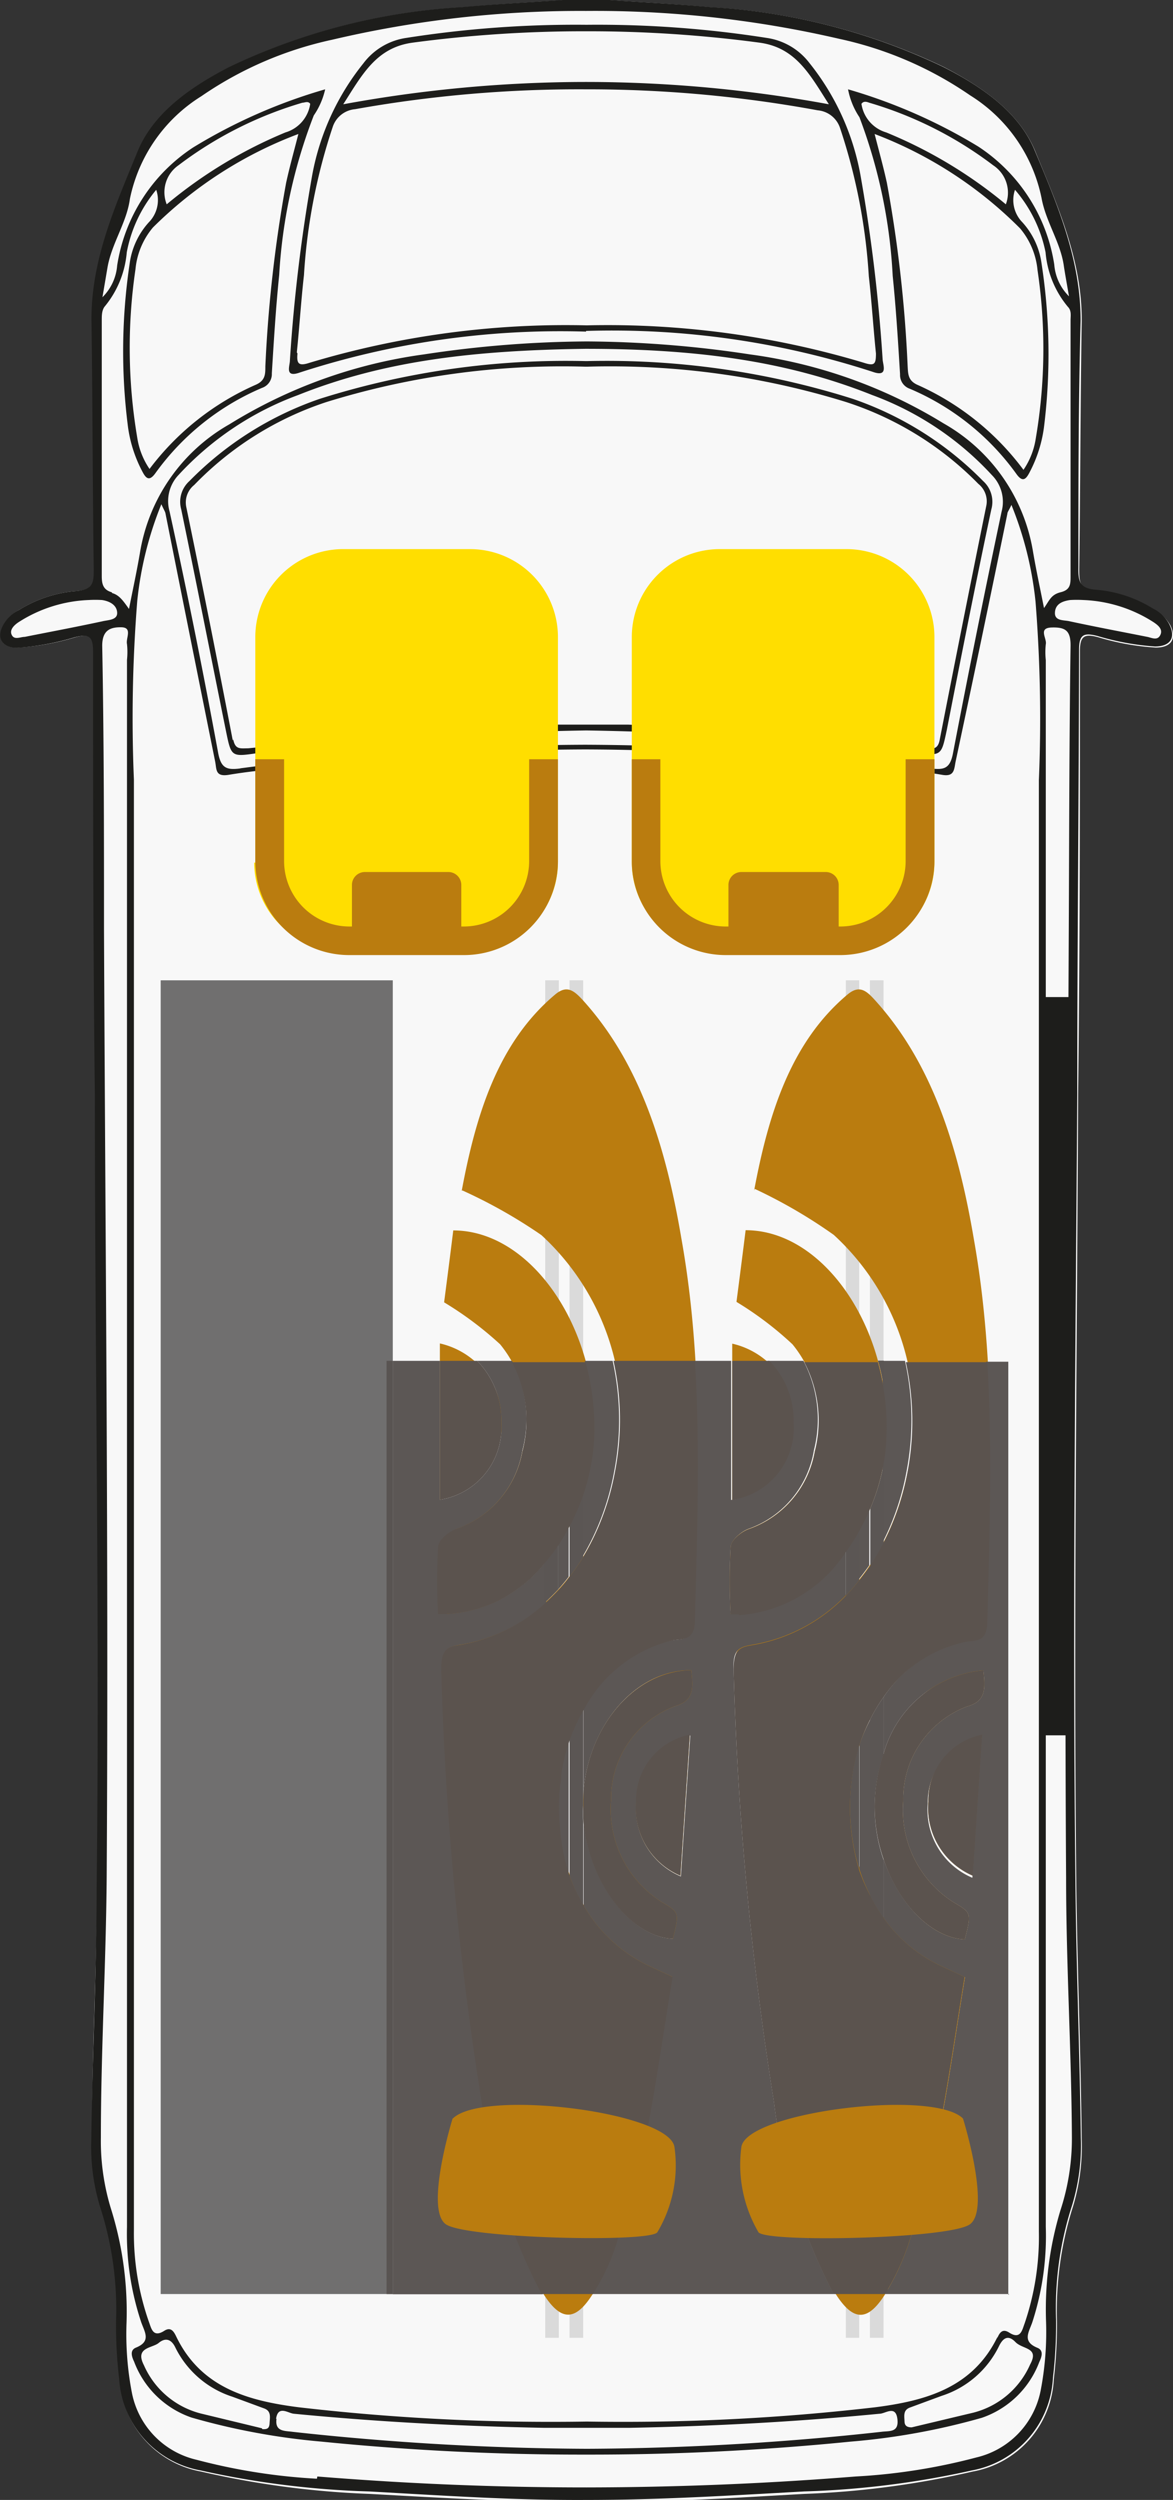 <svg xmlns="http://www.w3.org/2000/svg" viewBox="0 0 52.56 111.95"><rect x="0" y="0" width="52.56" height="111.95" fill="#333333" stroke="none"/><defs><style>.cls-1{fill:#f8f8f8;}.cls-2{fill:#dadada;}.cls-3{fill:#1d1d1b;}.cls-4{fill:#706f6f;}.cls-5{fill:#ffde00;}.cls-6{fill:#ba7c0f;}.cls-7{fill:#5c5755;}.cls-8{fill:#5b5654;}.cls-9{fill:#595452;}.cls-10{fill:#5b534e;}</style></defs><g id="Ebene_2" data-name="Ebene 2"><g id="tlo"><path class="cls-1" d="M51.79,29a11.18,11.18,0,0,1-2.57-.46c-.62-.17-.83-.07-.83.62,0,6.61,0,13.22-.08,19.83-.05,11.85-.21,23.7-.08,35.55.05,3.75.2,7.51.24,11.27a9.27,9.27,0,0,1-.39,3,15.39,15.39,0,0,0-.72,5.13,20.59,20.59,0,0,1-.14,2.6,4.42,4.42,0,0,1-3.64,4.14,39.89,39.89,0,0,1-7.54,1c-3.24.18-6.49.4-9.74.37h0c-3.25,0-6.5-.19-9.74-.37a40.09,40.09,0,0,1-7.55-1,4.44,4.44,0,0,1-3.64-4.14,20.59,20.59,0,0,1-.14-2.6,15.13,15.13,0,0,0-.71-5.13,9.28,9.28,0,0,1-.4-3c0-3.76.2-7.52.24-11.27.14-11.85,0-23.7-.08-35.55,0-6.61-.07-13.22-.07-19.83,0-.69-.22-.79-.84-.62A11.18,11.18,0,0,1,.79,29c-.69,0-.94-.38-.64-1a1.76,1.76,0,0,1,.73-.7,5.69,5.69,0,0,1,2.54-.83c.75-.05.81-.38.81-1-.05-3.68-.06-7.37-.11-11.06,0-2.76,1.06-5.23,2.09-7.68C7,5,8.61,3.89,10.3,3A27.79,27.79,0,0,1,20.74.33c1.5-.14,3-.22,4.5-.32h2.11c1.5.1,3,.18,4.5.32A27.84,27.84,0,0,1,42.29,3C44,3.89,45.63,5,46.37,6.73c1,2.45,2.13,4.92,2.1,7.68-.06,3.69-.06,7.38-.11,11.06,0,.61,0,.94.81,1a5.65,5.65,0,0,1,2.53.83,1.78,1.78,0,0,1,.74.7C52.74,28.61,52.48,29,51.79,29Z"></path></g><g id="Layer_1" data-name="Layer 1"><polyline class="cls-2" points="38.98 104.69 38.98 43.9 39.59 43.9 39.59 104.69 38.98 104.69"></polyline><polyline class="cls-2" points="37.9 104.69 37.9 43.9 38.5 43.9 38.5 104.69 37.9 104.69"></polyline><polyline class="cls-2" points="25.52 104.69 25.52 43.9 26.13 43.9 26.13 104.69 25.52 104.69"></polyline><polyline class="cls-2" points="24.43 104.69 24.43 43.9 25.04 43.9 25.04 104.69 24.43 104.69"></polyline><path class="cls-3" d="M36,111.57a39.87,39.87,0,0,0,7.54-.94,4.44,4.44,0,0,0,3.64-4.15,20.49,20.49,0,0,0,.14-2.6,14.89,14.89,0,0,1,.72-5.13,9.24,9.24,0,0,0,.39-3c-.05-3.76-.2-7.52-.24-11.27-.14-11.85,0-23.7.08-35.55,0-6.61.07-13.22.08-19.83,0-.69.21-.78.83-.62a11.76,11.76,0,0,0,2.57.47c.69,0,.95-.39.64-1a1.65,1.65,0,0,0-.73-.7,5.71,5.71,0,0,0-2.53-.84c-.76-.05-.82-.38-.81-1,0-3.69,0-7.38.1-11.06,0-2.77-1.06-5.24-2.09-7.69C45.61,5,44,3.88,42.27,3A27.84,27.84,0,0,0,31.83.32c-1.5-.14-3-.21-4.51-.32h-2.1c-1.5.11-3,.18-4.51.32A27.84,27.84,0,0,0,10.27,3c-1.69.88-3.34,2-4.08,3.72-1,2.45-2.13,4.92-2.09,7.69.05,3.68.05,7.37.1,11.06,0,.6,0,.93-.8,1a5.71,5.71,0,0,0-2.54.84,1.65,1.65,0,0,0-.73.7c-.31.61,0,1,.64,1a11.76,11.76,0,0,0,2.57-.47c.62-.16.83-.07.83.62,0,6.61,0,13.22.08,19.83,0,11.85.22,23.7.08,35.55,0,3.75-.19,7.51-.24,11.27a9.24,9.24,0,0,0,.39,3,14.89,14.89,0,0,1,.72,5.13,20.49,20.49,0,0,0,.14,2.6A4.44,4.44,0,0,0,9,110.63a39.88,39.88,0,0,0,7.55.94c3.24.18,6.49.4,9.73.38h0c3.25,0,6.49-.2,9.74-.38Zm15.7-83.7c.19.13.42.31.29.57s-.38.12-.58.08c-1.16-.23-2.33-.45-3.49-.7-.25-.06-.67,0-.65-.39s.34-.51.68-.56a5.16,5.16,0,0,1,.6,0,6.25,6.25,0,0,1,3.15,1Zm-7,76.77c-1.11,2.29-3.22,2.87-5.48,3.16a97.91,97.91,0,0,1-12.92.64h0a97.91,97.91,0,0,1-12.92-.64c-2.26-.29-4.37-.87-5.48-3.16-.11-.23-.24-.45-.53-.27-.52.34-.59-.11-.7-.4A12,12,0,0,1,6,99.86Q6,67.38,6,34.91a66.22,66.22,0,0,1,.15-8,15.79,15.79,0,0,1,1.08-4.33c.12.26.16.32.18.39q1.11,5.57,2.23,11.13c.07.35,0,.69.59.6,1.67-.28,3.37-.35,5-.53a106.35,106.35,0,0,1,11-.61h0a106.35,106.35,0,0,1,11,.61c1.68.18,3.38.25,5,.53.54.09.52-.25.59-.6Q44,28.57,45.14,23c0-.07.06-.13.18-.39a15.79,15.79,0,0,1,1.08,4.33,66.22,66.22,0,0,1,.15,8q0,32.48,0,65a12,12,0,0,1-.64,4.11c-.11.29-.18.74-.7.4-.29-.18-.42,0-.53.27Zm-32.33,3.68c.09-.63.54-.25.8-.23,3.71.36,7.44.56,11.17.63h3.9c3.73-.07,7.46-.27,11.17-.63.26,0,.72-.4.8.23s-.37.53-.72.58a125.37,125.37,0,0,1-13.19.76h0a125.37,125.37,0,0,1-13.19-.76c-.35-.05-.8,0-.72-.58Zm-.64.42L9,108.08a3.81,3.81,0,0,1-2.55-2.16c-.42-.81.37-.76.66-1s.56-.19.75.21a4.33,4.33,0,0,0,2.56,2.2l1.41.52c.34.12.26.41.25.66s-.12.28-.32.27Zm28.8-.27c0-.25-.09-.54.25-.66l1.41-.52a4.33,4.33,0,0,0,2.56-2.2c.19-.4.42-.55.75-.21s1.08.23.66,1a3.81,3.81,0,0,1-2.54,2.16l-2.77.66c-.2,0-.32-.07-.32-.27ZM10.78,34.41c-.61.08-.87,0-1-.67q-1-5.43-2.18-10.83A1.7,1.7,0,0,1,8,21.27a13.72,13.72,0,0,1,5.36-3.58c3.93-1.57,8-2,12.86-2.07h0c4.81,0,8.93.5,12.86,2.07a13.72,13.72,0,0,1,5.36,3.58,1.7,1.7,0,0,1,.44,1.64q-1.14,5.4-2.18,10.83c-.13.67-.39.75-1,.67a121.87,121.87,0,0,0-15.48-1.06h0a121.87,121.87,0,0,0-15.48,1.06ZM5,26.52c-.38-.11-.44-.37-.44-.72,0-3.82,0-7.64,0-11.46,0-.2,0-.43.12-.6a4.38,4.38,0,0,0,1-2.44A6.12,6.12,0,0,1,7,8.5a1.42,1.42,0,0,1-.28,1.4,3.42,3.42,0,0,0-.91,1.9A26.59,26.59,0,0,0,5.72,19a6,6,0,0,0,.65,2.1c.16.31.31.49.6.08a11.33,11.33,0,0,1,4.77-3.81.65.65,0,0,0,.44-.65c.09-1.47.18-2.94.33-4.41a23.41,23.41,0,0,1,1.55-7.14A3.36,3.36,0,0,0,14.57,4a24.17,24.17,0,0,0-5.91,2.6,7.72,7.72,0,0,0-3.41,5.29,2.24,2.24,0,0,1-.66,1.42c.1-.58.17-1,.23-1.35.19-1.07.86-2,1-3.05a7.08,7.08,0,0,1,3.2-4.6,16.44,16.44,0,0,1,5.86-2.53A48.52,48.52,0,0,1,26.26.49h0A48.52,48.52,0,0,1,37.61,1.74a16.44,16.44,0,0,1,5.86,2.53,7.08,7.08,0,0,1,3.2,4.6c.19,1.06.86,2,1,3.05.06.39.13.77.23,1.35a2.24,2.24,0,0,1-.66-1.42,7.72,7.72,0,0,0-3.41-5.29A24.17,24.17,0,0,0,38,4a3.36,3.36,0,0,0,.51,1.25A23.41,23.41,0,0,1,40,12.35c.15,1.47.24,2.94.33,4.41a.65.65,0,0,0,.44.65,11.33,11.33,0,0,1,4.77,3.81c.29.41.44.23.6-.08a6,6,0,0,0,.65-2.1,26.59,26.59,0,0,0-.12-7.24,3.42,3.42,0,0,0-.91-1.9,1.42,1.42,0,0,1-.28-1.4,6.12,6.12,0,0,1,1.37,2.8,4.38,4.38,0,0,0,1,2.44c.17.17.12.4.12.6,0,3.82,0,7.64,0,11.46,0,.35,0,.61-.44.72s-.5.36-.75.71c-.18-.91-.36-1.74-.5-2.57a8.11,8.11,0,0,0-4-5.7,22.23,22.23,0,0,0-8.68-3.09,50,50,0,0,0-7.3-.58h0a50,50,0,0,0-7.3.58A22.23,22.23,0,0,0,10.28,19a8.11,8.11,0,0,0-4,5.7c-.14.83-.32,1.66-.5,2.57-.25-.35-.43-.62-.75-.71ZM7.47,9.15A1.47,1.47,0,0,1,8,7.4a17.19,17.19,0,0,1,5.55-2.8c.11,0,.25-.09.35.05a1.57,1.57,0,0,1-1.11,1.28A20.6,20.6,0,0,0,7.47,9.15ZM13.37,6c-.21.82-.4,1.5-.55,2.19a61.22,61.22,0,0,0-.93,8.21c0,.36,0,.64-.43.83A12,12,0,0,0,6.7,21a3.38,3.38,0,0,1-.55-1.4,24.14,24.14,0,0,1-.08-7.54,3.4,3.4,0,0,1,.78-1.87A18.43,18.43,0,0,1,13.37,6Zm26.34-.07A1.57,1.57,0,0,1,38.6,4.65c.1-.14.24-.09.35-.05A17.19,17.19,0,0,1,44.5,7.4a1.47,1.47,0,0,1,.57,1.75,20.6,20.6,0,0,0-5.36-3.22Zm6,4.3a3.4,3.4,0,0,1,.78,1.87,23.84,23.84,0,0,1-.08,7.54,3.38,3.38,0,0,1-.55,1.4,12,12,0,0,0-4.76-3.81c-.41-.19-.41-.47-.43-.83a59.63,59.63,0,0,0-.93-8.21c-.15-.69-.34-1.37-.55-2.19a18.43,18.43,0,0,1,6.52,4.23ZM1.11,28.52c-.2,0-.46.15-.58-.08s.1-.44.29-.57a6.25,6.25,0,0,1,3.15-1,5.16,5.16,0,0,1,.6,0c.34.05.66.22.68.56s-.4.33-.65.39c-1.16.25-2.33.47-3.49.7ZM14.2,111a26.64,26.64,0,0,1-5.4-.85,3.83,3.83,0,0,1-2.89-3,13.82,13.82,0,0,1-.24-3.14A15.39,15.39,0,0,0,5,99a10.32,10.32,0,0,1-.48-3.27c0-3.89.23-7.78.26-11.66.09-14.15-.06-28.29-.12-42.43,0-4.24,0-8.48-.08-12.72,0-.69.35-.84.86-.83s.19.49.25.75a3.37,3.37,0,0,1,0,.71q0,35.09,0,70.17A12.47,12.47,0,0,0,6.33,104c.16.45.45.85-.24,1.13-.29.12-.18.42-.08.63a4.21,4.21,0,0,0,2.57,2.5,30.64,30.64,0,0,0,5.84,1.08,117.17,117.17,0,0,0,11.84.58h0a117.17,117.17,0,0,0,11.84-.58A30.64,30.64,0,0,0,44,108.27a4.21,4.21,0,0,0,2.57-2.5c.1-.21.21-.51-.08-.63-.69-.28-.4-.68-.24-1.13a12.47,12.47,0,0,0,.61-4.28q0-35.08,0-70.17a3.37,3.37,0,0,1,0-.71c.06-.26-.36-.73.26-.75s.86.14.85.83c-.06,4.24-.06,8.48-.08,12.72-.06,14.14-.21,28.28-.12,42.43,0,3.88.24,7.77.26,11.66A10.32,10.32,0,0,1,47.51,99a15.39,15.39,0,0,0-.64,4.91,13.82,13.82,0,0,1-.24,3.14,3.83,3.83,0,0,1-2.89,3,26.64,26.64,0,0,1-5.4.85q-6,.48-12.06.49h0q-6,0-12.06-.49Z"></path><path class="cls-3" d="M26.26,14.82h0A37.75,37.75,0,0,1,39.1,16.65c.7.25.47-.29.45-.54a74.55,74.55,0,0,0-1-8.3,11.21,11.21,0,0,0-2.29-5A2.93,2.93,0,0,0,34.37,1.7a49,49,0,0,0-8.09-.59h0a49,49,0,0,0-8.09.59,2.93,2.93,0,0,0-1.91,1.14,11.21,11.21,0,0,0-2.29,5,74.55,74.55,0,0,0-1,8.3c0,.25-.25.79.45.54a37.75,37.75,0,0,1,12.82-1.83ZM18.49,1.91a57.94,57.94,0,0,1,7.77-.51h0a57.94,57.94,0,0,1,7.77.51c1.63.22,2.26,1.43,3.11,2.76a60.26,60.26,0,0,0-10.88-1h0a60.26,60.26,0,0,0-10.88,1c.85-1.33,1.48-2.54,3.11-2.76ZM13.3,15.78c.12-1.16.19-2.31.32-3.46a25.86,25.86,0,0,1,1.29-6.64,1.16,1.16,0,0,1,1-.79A56.93,56.93,0,0,1,26.26,4h0a56.93,56.93,0,0,1,10.38.94,1.16,1.16,0,0,1,1,.79,25.86,25.86,0,0,1,1.29,6.64c.13,1.15.2,2.3.32,3.46,0,.49-.07.57-.56.41a39.91,39.91,0,0,0-12.4-1.67h0a39.91,39.91,0,0,0-12.4,1.67c-.48.16-.61.08-.56-.41Z"></path><path class="cls-3" d="M26.26,32.71h0a140.67,140.67,0,0,1,14.64,1c1.29.14,1.27.17,1.52-1,.65-3.31,1.3-6.61,2-9.9a1.25,1.25,0,0,0-.37-1.27,15,15,0,0,0-5.84-3.68,36.61,36.61,0,0,0-11.89-1.69h-.1a36.61,36.61,0,0,0-11.89,1.69,15,15,0,0,0-5.84,3.68,1.25,1.25,0,0,0-.37,1.27c.68,3.29,1.33,6.59,2,9.9.25,1.22.23,1.19,1.52,1a140.67,140.67,0,0,1,14.64-1Zm-15.83.45q-1-5.22-2.08-10.44a1,1,0,0,1,.35-1A14.57,14.57,0,0,1,14.64,18a35.74,35.74,0,0,1,11.58-1.58h.1A35.74,35.74,0,0,1,37.9,18a14.57,14.57,0,0,1,5.94,3.67,1,1,0,0,1,.35,1q-1.06,5.22-2.08,10.44c-.08.47-.32.43-.67.4-4.42-.44-8.84-.9-13.29-1.06l-1.87,0h0l-1.87,0c-4.45.16-8.87.62-13.29,1.06-.35,0-.58.07-.67-.4Z"></path><polygon class="cls-3" points="46.83 77.71 46.83 44.65 47.98 44.65 47.98 77.71 46.83 77.71 46.83 77.71"></polygon><polyline class="cls-4" points="7.2 102.73 7.2 43.9 17.6 43.9 17.6 102.73 7.2 102.73"></polyline><path class="cls-5" d="M28.31,38.63V28.52a3.94,3.94,0,0,1,3.95-3.93h5.66a3.94,3.94,0,0,1,3.95,3.93V38.63a3.94,3.94,0,0,1-3.95,3.93H32.26a3.94,3.94,0,0,1-3.95-3.93Z"></path><path class="cls-6" d="M32.64,41.51V39.62a.58.58,0,0,1,.57-.57H37a.58.58,0,0,1,.58.57v1.89a.58.58,0,0,1-.58.57H33.21a.58.58,0,0,1-.57-.57Z"></path><path class="cls-6" d="M41.87,38.59V34H40.58v4.57a2.93,2.93,0,0,1-2.93,2.92H32.53a2.93,2.93,0,0,1-2.94-2.92V34H28.31v4.57a4.21,4.21,0,0,0,4.22,4.2h5.12a4.22,4.22,0,0,0,4.22-4.2Z"></path><path class="cls-5" d="M11.44,38.63V28.52a3.94,3.94,0,0,1,4-3.93h5.66A3.94,3.94,0,0,1,25,28.52V38.63a3.94,3.94,0,0,1-3.95,3.93H15.39a3.94,3.94,0,0,1-4-3.93Z"></path><path class="cls-6" d="M15.77,41.51V39.62a.58.58,0,0,1,.58-.57h3.74a.58.58,0,0,1,.58.57v1.89a.58.58,0,0,1-.58.57H16.35a.58.58,0,0,1-.58-.57Z"></path><path class="cls-6" d="M25,38.59V34H23.71v4.57a2.93,2.93,0,0,1-2.93,2.92H15.66a2.93,2.93,0,0,1-2.93-2.92V34H11.44v4.57a4.21,4.21,0,0,0,4.22,4.2h5.12A4.21,4.21,0,0,0,25,38.59Z"></path><path class="cls-6" d="M20.69,53.32c.63-3.38,1.62-6.63,4.18-8.78.51-.43.82-.21,1.22.22,2.61,2.86,3.76,6.66,4.45,10.75,1,5.63.76,11.33.58,17,0,1-.6.84-1,.93-2.46.47-4.56,3-5,6-.53,3.75,1,7.15,3.89,8.53l1.14.53c-.41,2.45-.75,4.92-1.23,7.34-.33,1.61-.84,3.16-1.32,4.71a9.49,9.49,0,0,1-.88,1.91c-.9,1.58-1.61,1.6-2.53,0a24.71,24.71,0,0,1-2.58-8.4,147.28,147.28,0,0,1-1.81-19.38c0-.88.27-1,.85-1.08,3.46-.58,6.13-3.57,6.93-7.72a11.08,11.08,0,0,0-3.32-10.57,22.8,22.8,0,0,0-3.54-2"></path><path class="cls-6" d="M19.64,72.26a26.13,26.13,0,0,1,0-3c0-.31.47-.68.78-.8A4.52,4.52,0,0,0,23.41,65a5.31,5.31,0,0,0-1-4.8,15.63,15.63,0,0,0-2.51-1.88c.12-.93.27-2.08.41-3.22,3.51,0,6.47,4.39,6.33,9.13-.14,4.34-3.53,8.36-7,8.05"></path><path class="cls-6" d="M31,74.79c.1.85.11,1.38-.74,1.62a4.42,4.42,0,0,0-2.85,4.22,4.9,4.9,0,0,0,2.26,4.54c.8.47.8.47.51,1.65-2.11-.1-4.07-3-4.05-6,0-3.28,2.19-6,4.87-6.07"></path><path class="cls-6" d="M19.71,67.16v-7a3.59,3.59,0,0,1,0,7"></path><path class="cls-6" d="M30.5,84a3.29,3.29,0,0,1-2-3.32,3,3,0,0,1,2.41-3c-.14,2.09-.28,4.13-.42,6.29"></path><path class="cls-6" d="M33.79,53.32c.63-3.37,1.62-6.63,4.18-8.78.51-.43.82-.21,1.21.22,2.62,2.87,3.77,6.67,4.46,10.75,1,5.64.76,11.34.58,17,0,1-.6.83-1,.92-2.46.48-4.56,3-5,6-.53,3.76,1,7.16,3.89,8.54l1.14.53c-.41,2.45-.75,4.92-1.24,7.35a47.58,47.58,0,0,1-1.31,4.71,10.69,10.69,0,0,1-.88,1.91c-.9,1.58-1.61,1.59-2.53,0a24.77,24.77,0,0,1-2.58-8.41,147.28,147.28,0,0,1-1.81-19.38c0-.88.27-1,.85-1.09,3.46-.57,6.13-3.57,6.93-7.72a11.07,11.07,0,0,0-3.32-10.57,22.83,22.83,0,0,0-3.54-2.06"></path><path class="cls-6" d="M32.74,72.28a26.27,26.27,0,0,1,0-3c0-.31.47-.68.78-.8A4.5,4.5,0,0,0,36.51,65a5.31,5.31,0,0,0-1-4.8A15.09,15.09,0,0,0,33,58.3c.12-.92.27-2.08.41-3.21,3.51,0,6.47,4.39,6.32,9.13-.13,4.34-3.52,8.36-7,8.06"></path><path class="cls-6" d="M44.06,74.8c.1.85.11,1.39-.74,1.62a4.43,4.43,0,0,0-2.85,4.23,4.9,4.9,0,0,0,2.26,4.54c.8.47.8.47.5,1.66-2.1-.11-4.06-3-4-6,0-3.27,2.19-6,4.87-6.07"></path><path class="cls-6" d="M32.81,67.17v-7a3.59,3.59,0,0,1,0,7"></path><path class="cls-6" d="M43.6,84a3.3,3.3,0,0,1-2-3.32,3,3,0,0,1,2.41-3c-.14,2.1-.28,4.14-.42,6.3"></path><path class="cls-7" d="M45.22,102.73H39.66c0-.07.09-.14.13-.22a10.69,10.69,0,0,0,.88-1.91A47.58,47.58,0,0,0,42,95.89c.49-2.43.83-4.9,1.24-7.35L42.08,88a6.51,6.51,0,0,1-2.49-2.11V83.25c.68,2,2.12,3.52,3.64,3.6.3-1.19.3-1.19-.5-1.66a4.9,4.9,0,0,1-2.26-4.54,4.43,4.43,0,0,1,2.85-4.23c.85-.23.84-.77.74-1.62a5.12,5.12,0,0,0-4.47,3.74V76a5.91,5.91,0,0,1,3.59-2.49c.44-.09,1,.06,1-.92.12-3.88.25-7.75,0-11.61h1v41.79m-1.2-25a3,3,0,0,0-2.41,3,3.3,3.3,0,0,0,2,3.32c.14-2.16.28-4.2.42-6.3M39,84.9a8.26,8.26,0,0,1-.49-1.19V78.13A7.59,7.59,0,0,1,39,77V84.9"></path><path class="cls-8" d="M39.59,85.9a7.16,7.16,0,0,1-.6-1V77a7.16,7.16,0,0,1,.6-1v2.58a7.4,7.4,0,0,0-.4,2.33,7.29,7.29,0,0,0,.4,2.38V85.9"></path><path class="cls-8" d="M38.5,83.71a9.76,9.76,0,0,1-.31-4.24,8.69,8.69,0,0,1,.31-1.34v5.58"></path><path class="cls-7" d="M37.37,102.73H26.54l.15-.25a9.49,9.49,0,0,0,.88-1.91c.48-1.55,1-3.1,1.32-4.71.48-2.42.82-4.89,1.23-7.34L29,88a6.67,6.67,0,0,1-2.85-2.67V81.56c.26,2.69,2.07,5.17,4,5.26.29-1.18.29-1.18-.51-1.65a4.9,4.9,0,0,1-2.26-4.54,4.42,4.42,0,0,1,2.85-4.22c.85-.24.84-.77.74-1.62-2.5,0-4.55,2.44-4.83,5.41V76.51a6.09,6.09,0,0,1,3.95-3.05c.44-.09,1,.06,1-.93.12-3.87.25-7.74,0-11.59h1.67v6.23a3.26,3.26,0,0,0,2.75-3.46,3.8,3.8,0,0,0-1.09-2.77H36a5.62,5.62,0,0,1,.47,4,4.5,4.5,0,0,1-2.95,3.53c-.31.12-.75.49-.78.8a26.27,26.27,0,0,0,0,3h.37a6.23,6.23,0,0,0,4.79-2.83v2a7.57,7.57,0,0,1-4.18,2.21c-.58.1-.89.21-.85,1.09a147.28,147.28,0,0,0,1.81,19.38,24.77,24.77,0,0,0,2.58,8.41,1.74,1.74,0,0,1,.11.18m-6.45-25a3,3,0,0,0-2.41,3,3.29,3.29,0,0,0,2,3.32c.14-2.16.28-4.2.42-6.29m-6.63,25H17.6V60.94h2.11v6.22a3.26,3.26,0,0,0,2.75-3.46,3.77,3.77,0,0,0-1.08-2.76h1.56a5.54,5.54,0,0,1,.47,4,4.52,4.52,0,0,1-2.95,3.53c-.31.12-.75.49-.78.8a26.13,26.13,0,0,0,0,3l.37,0a6,6,0,0,0,4.42-2.37v1.88a7.49,7.49,0,0,1-3.81,1.87c-.58.09-.89.2-.85,1.08a147.28,147.28,0,0,0,1.81,19.38,24.71,24.71,0,0,0,2.58,8.4l.13.21M25.52,84A8.59,8.59,0,0,1,25,81.9v-2c0-.15,0-.31.05-.46a8.28,8.28,0,0,1,.43-1.68V84M25,71.19V69.11c.17-.26.33-.54.48-.82v2.32c-.15.2-.31.39-.48.58m13.46-.42V68.52a10,10,0,0,0,.49-1v2.58c-.16.22-.32.44-.49.65m-12.37-1V66.9a9.41,9.41,0,0,0,.5-2.69,11.37,11.37,0,0,0-.39-3.27h1.25a12.19,12.19,0,0,1,.06,5,11.51,11.51,0,0,1-1.42,3.79m13.46-.65V65.5a7.82,7.82,0,0,0,.13-1.28,10.35,10.35,0,0,0-.13-2.09V60.94h1a12.24,12.24,0,0,1,.06,5,11.66,11.66,0,0,1-1.06,3.13"></path><path class="cls-8" d="M39,70.12V67.54a9.57,9.57,0,0,0,.6-2v3.58a11.73,11.73,0,0,1-.6,1m.6-8a9.71,9.71,0,0,0-.26-1.19h.26v1.19"></path><path class="cls-8" d="M37.9,71.46v-2a8.32,8.32,0,0,0,.6-.94v2.25q-.28.36-.6.69"></path><path class="cls-8" d="M26.13,85.32A7.65,7.65,0,0,1,25.52,84V77.78a7.82,7.82,0,0,1,.61-1.27V80.2c0,.22,0,.43,0,.66a5.48,5.48,0,0,0,0,.7v3.76m-.61-14.71V68.29a9.59,9.59,0,0,0,.61-1.39v2.83a9.16,9.16,0,0,1-.61.88"></path><path class="cls-8" d="M25,81.9a9.36,9.36,0,0,1,0-2v2m-.61-10.11V69.91a8,8,0,0,0,.61-.8v2.08c-.2.21-.4.41-.61.6"></path><polyline class="cls-9" points="17.6 102.73 17.32 102.73 17.32 60.94 17.6 60.94 17.6 102.73"></polyline><path class="cls-10" d="M26.54,102.73H24.29l-.13-.21a24.71,24.71,0,0,1-2.58-8.4,147.28,147.28,0,0,1-1.81-19.38c0-.88.27-1,.85-1.08a7.49,7.49,0,0,0,3.81-1.87c.21-.19.41-.39.61-.6s.33-.38.48-.58a9.16,9.16,0,0,0,.61-.88,11.51,11.51,0,0,0,1.42-3.79,12.19,12.19,0,0,0-.06-5h3.65c.23,3.85.1,7.72,0,11.59,0,1-.6.84-1,.93a6.09,6.09,0,0,0-3.95,3.05,7.82,7.82,0,0,0-.61,1.27,8.28,8.28,0,0,0-.43,1.68c0,.15,0,.31-.05.46a9.36,9.36,0,0,0,0,2A8.59,8.59,0,0,0,25.52,84a7.65,7.65,0,0,0,.61,1.29A6.67,6.67,0,0,0,29,88l1.14.53c-.41,2.45-.75,4.92-1.23,7.34-.33,1.61-.84,3.16-1.32,4.71a9.49,9.49,0,0,1-.88,1.91l-.15.25"></path><path class="cls-10" d="M20,72.28l-.37,0a26.13,26.13,0,0,1,0-3c0-.31.47-.68.78-.8A4.52,4.52,0,0,0,23.41,65a5.54,5.54,0,0,0-.47-4h3.3a11.37,11.37,0,0,1,.39,3.27,9.41,9.41,0,0,1-.5,2.69,9.59,9.59,0,0,1-.61,1.39c-.15.28-.31.56-.48.82a8,8,0,0,1-.61.8A6,6,0,0,1,20,72.28"></path><path class="cls-10" d="M30.14,86.82c-1.94-.09-3.75-2.57-4-5.26a5.48,5.48,0,0,1,0-.7c0-.23,0-.44,0-.66.28-3,2.33-5.36,4.83-5.41.1.85.11,1.38-.74,1.62a4.42,4.42,0,0,0-2.85,4.22,4.9,4.9,0,0,0,2.26,4.54c.8.47.8.47.51,1.65"></path><path class="cls-10" d="M19.71,67.16V60.94h1.67a3.77,3.77,0,0,1,1.08,2.76,3.26,3.26,0,0,1-2.75,3.46"></path><path class="cls-10" d="M30.5,84a3.29,3.29,0,0,1-2-3.32,3,3,0,0,1,2.41-3c-.14,2.09-.28,4.13-.42,6.29"></path><path class="cls-10" d="M39.66,102.73H37.37a1.74,1.74,0,0,0-.11-.18,24.77,24.77,0,0,1-2.58-8.41,147.28,147.28,0,0,1-1.81-19.38c0-.88.27-1,.85-1.09a7.57,7.57,0,0,0,4.18-2.21q.32-.33.6-.69c.17-.21.33-.43.49-.65A11.48,11.48,0,0,0,40.65,66a12.24,12.24,0,0,0-.06-5h3.65c.23,3.86.1,7.73,0,11.61,0,1-.6.83-1,.92A5.91,5.91,0,0,0,39.59,76a7.16,7.16,0,0,0-.6,1,7.59,7.59,0,0,0-.49,1.17,8.69,8.69,0,0,0-.31,1.34,9.76,9.76,0,0,0,.31,4.24A8.26,8.26,0,0,0,39,84.9a7.16,7.16,0,0,0,.6,1A6.51,6.51,0,0,0,42.08,88l1.14.53c-.41,2.45-.75,4.92-1.24,7.35a47.58,47.58,0,0,1-1.31,4.71,10.69,10.69,0,0,1-.88,1.91c0,.08-.09.15-.13.22"></path><path class="cls-10" d="M33.11,72.29h-.37a26.27,26.27,0,0,1,0-3c0-.31.47-.68.78-.8A4.5,4.5,0,0,0,36.51,65a5.62,5.62,0,0,0-.47-4h3.29a9.71,9.71,0,0,1,.26,1.19,10.35,10.35,0,0,1,.13,2.09,7.82,7.82,0,0,1-.13,1.28,9.57,9.57,0,0,1-.6,2,10,10,0,0,1-.49,1,8.32,8.32,0,0,1-.6.94,6.23,6.23,0,0,1-4.79,2.83"></path><path class="cls-10" d="M43.23,86.85c-1.52-.08-3-1.63-3.64-3.6a7.29,7.29,0,0,1-.4-2.38,7.4,7.4,0,0,1,.4-2.33,5.12,5.12,0,0,1,4.47-3.74c.1.85.11,1.39-.74,1.62a4.43,4.43,0,0,0-2.85,4.23,4.9,4.9,0,0,0,2.26,4.54c.8.47.8.47.5,1.66"></path><path class="cls-10" d="M32.81,67.17V60.94h1.66a3.8,3.8,0,0,1,1.09,2.77,3.26,3.26,0,0,1-2.75,3.46"></path><path class="cls-10" d="M43.6,84a3.3,3.3,0,0,1-2-3.32,3,3,0,0,1,2.41-3c-.14,2.1-.28,4.14-.42,6.3"></path><path class="cls-6" d="M20.28,94.87S19,99,20,99.62s9.05.81,9.45.35a5.83,5.83,0,0,0,.77-3.83c-.25-1.57-8.59-2.6-9.93-1.27Z"></path><path class="cls-6" d="M43.15,94.87s1.28,4.11.29,4.75-9,.81-9.45.35a6,6,0,0,1-.77-3.83c.25-1.57,8.6-2.6,9.93-1.27Z"></path></g></g></svg>